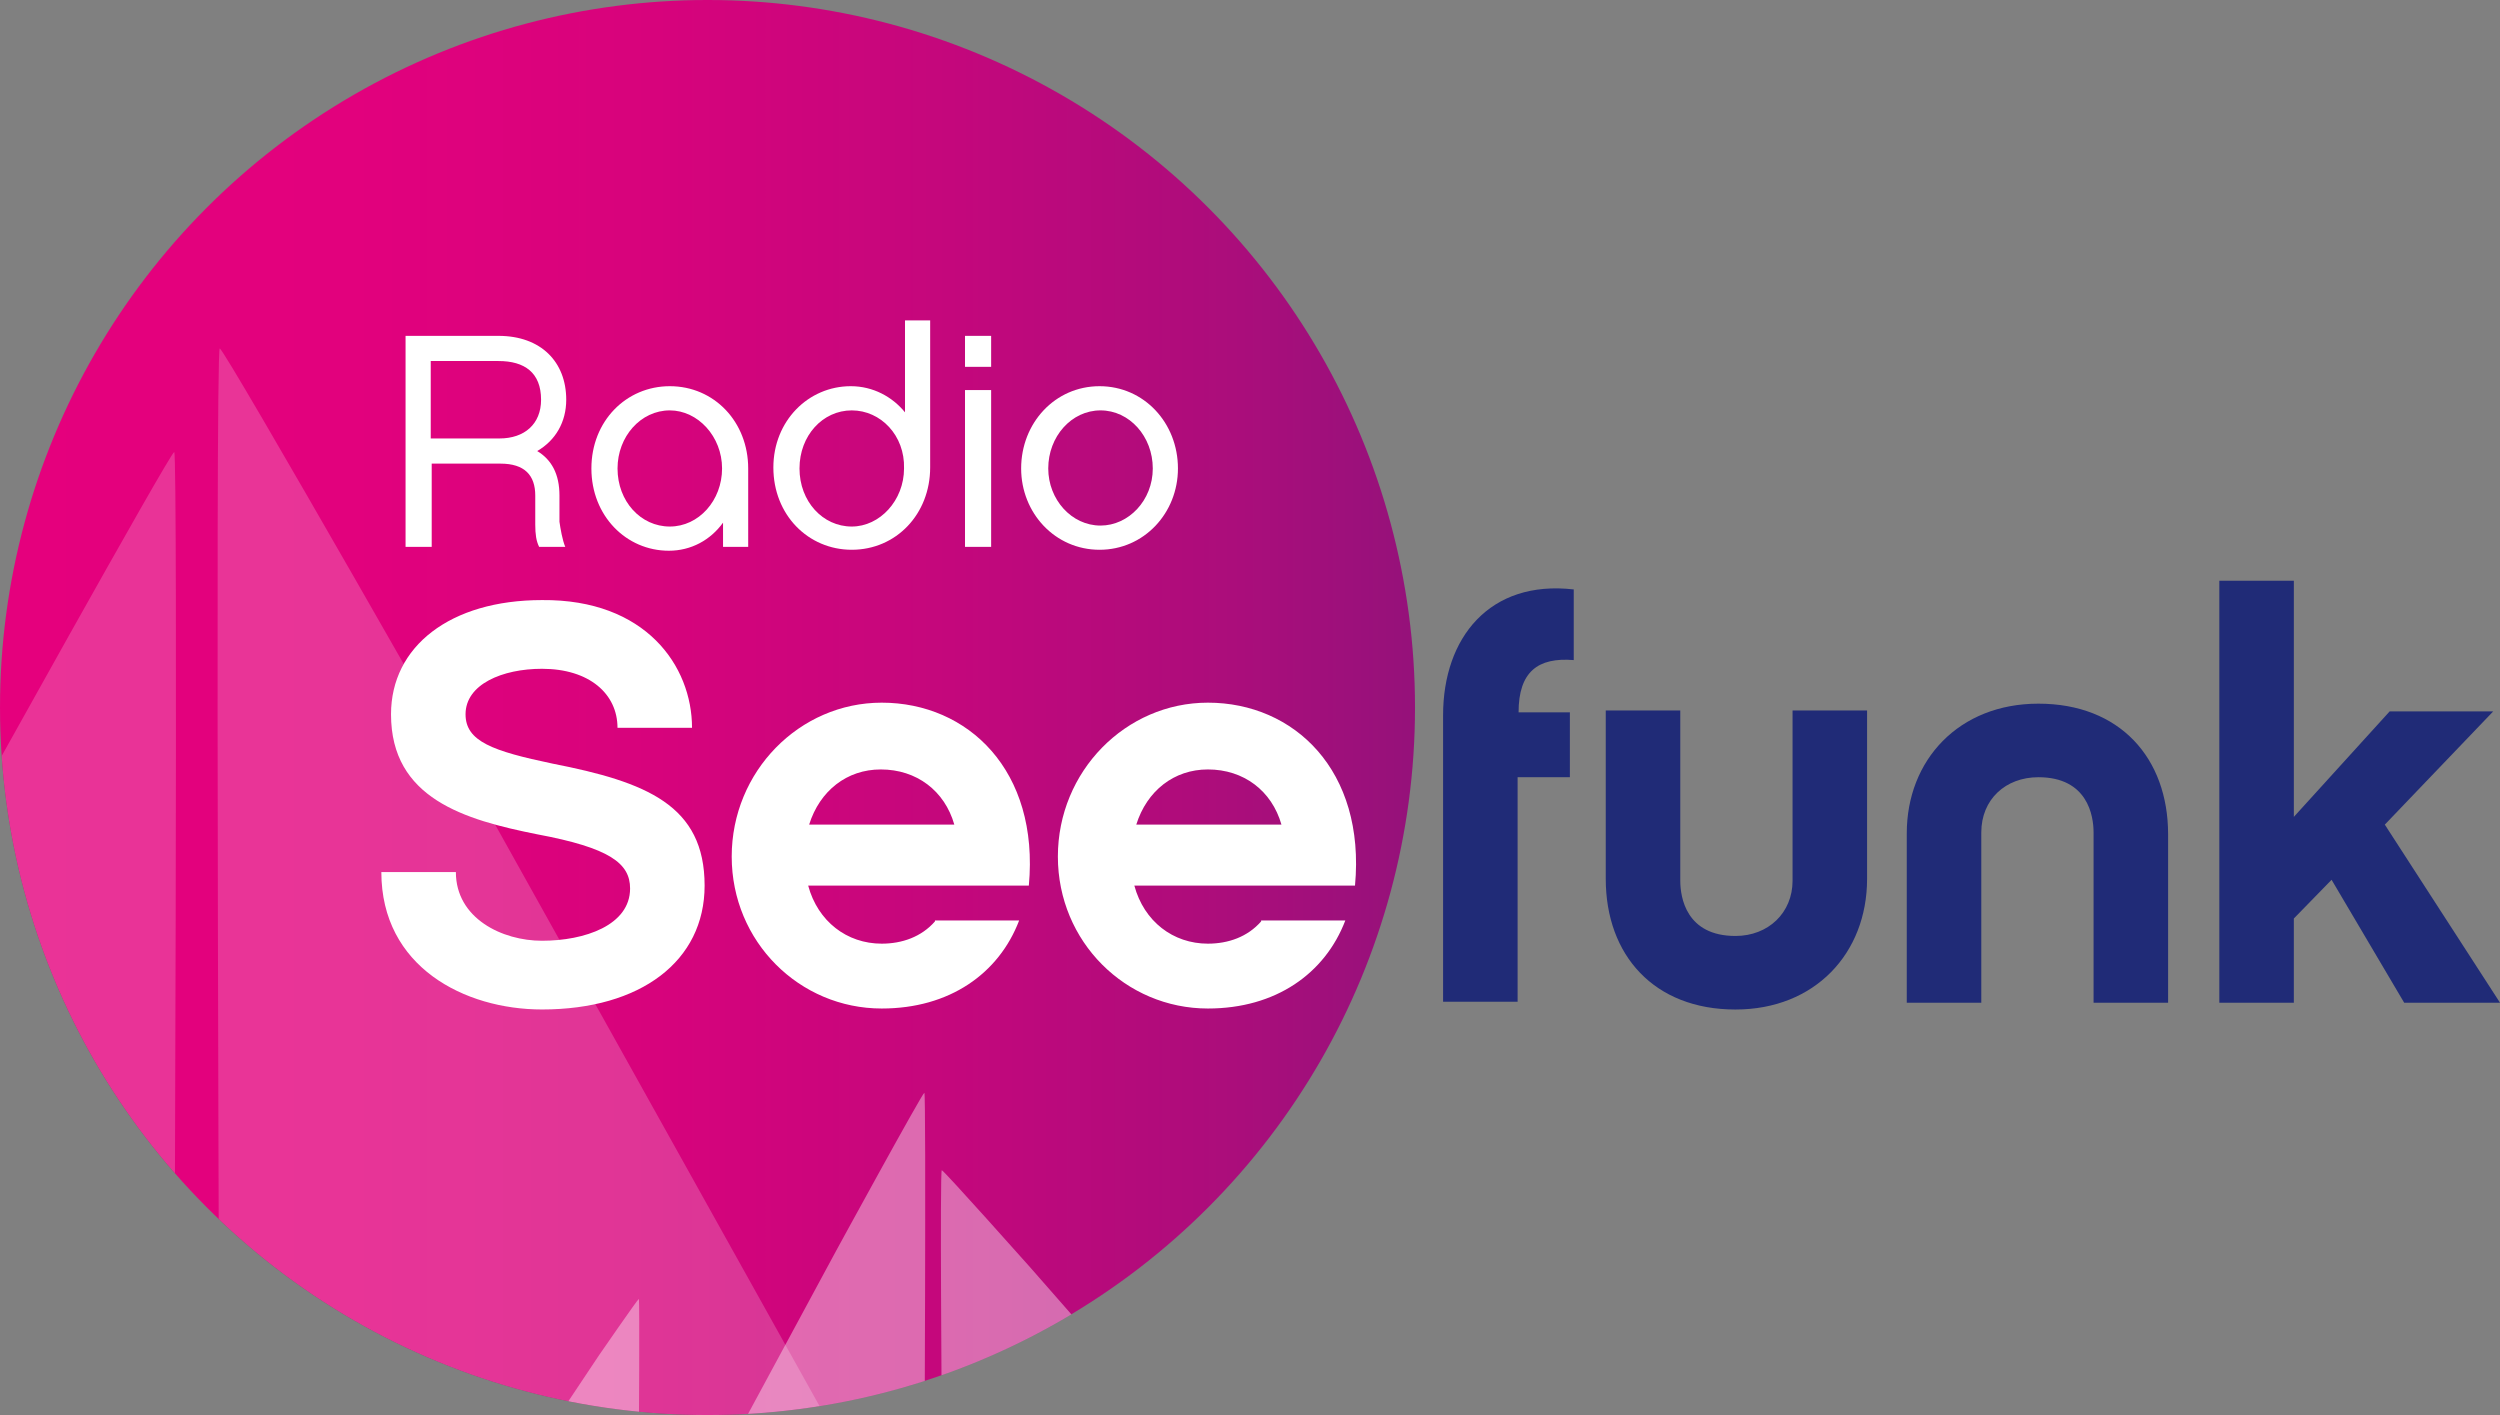 <svg xmlns:inkscape="http://www.inkscape.org/namespaces/inkscape" xmlns:sodipodi="http://sodipodi.sourceforge.net/DTD/sodipodi-0.dtd" xmlns:xlink="http://www.w3.org/1999/xlink" xmlns="http://www.w3.org/2000/svg" xmlns:svg="http://www.w3.org/2000/svg" version="1.1" x="0px" y="0px" viewBox="0 0 717.792 406.276" xml:space="preserve" id="svg32" sodipodi:docname="Das_neue_Radio_Seefunk_Logo_2018.svg" width="1500" height="849.01" inkscape:version="1.3 (0e150ed6c4, 2023-07-21)"><rect x="0" y="0" width="717.792" height="406.276" fill="#808080" stroke="none"/><SCRIPT xmlns="" id="allow-copy_script"/><defs id="defs32"/><sodipodi:namedview id="namedview32" pagecolor="#ffffff" bordercolor="#000000" borderopacity="0.25" inkscape:showpageshadow="2" inkscape:pageopacity="0.0" inkscape:pagecheckerboard="0" inkscape:deskcolor="#d1d1d1" inkscape:zoom="0.55717923" inkscape:cx="1145.9508" inkscape:cy="808.53696" inkscape:window-width="2560" inkscape:window-height="1490" inkscape:window-x="-12" inkscape:window-y="-12" inkscape:window-maximized="1" inkscape:current-layer="Ebene_3"/>
<style type="text/css" id="style1">
	.st0{fill:#202B77;}
	.st1{fill:url(#SVGID_1_);}
	.st2{fill:#FFFFFF;}
	.st3{opacity:0.4;clip-path:url(#SVGID_3_);fill:#FFFFFF;}
	.st4{clip-path:url(#SVGID_3_);}
	.st5{opacity:0.2;}
	.st6{fill:#202B77;stroke:#202B77;stroke-width:5.000000e-02;stroke-miterlimit:10;}
</style>

<g id="Ebene_3" transform="translate(-77.962,-7.1)">
	<linearGradient id="SVGID_1_" gradientUnits="userSpaceOnUse" x1="33.568" y1="80.215" x2="253.772" y2="80.215" gradientTransform="matrix(2.779,0,0,2.779,-12.63,-12.63)">
		<stop offset="0" style="stop-color:#E5007D" id="stop1"/>
		<stop offset="0.16" style="stop-color:#E2017D" id="stop2"/>
		<stop offset="0.303" style="stop-color:#D7037C" id="stop3"/>
		<stop offset="0.441" style="stop-color:#C4077C" id="stop4"/>
		<stop offset="0.574" style="stop-color:#AB0D7B" id="stop5"/>
		<stop offset="0.706" style="stop-color:#89147A" id="stop6"/>
		<stop offset="0.835" style="stop-color:#601D79" id="stop7"/>
		<stop offset="0.96" style="stop-color:#312878" id="stop8"/>
		<stop offset="1" style="stop-color:#202B77" id="stop9"/>
	</linearGradient>
	<circle class="st1" cx="281.1" cy="210.238" r="203.138" id="circle9" style="fill:url(#SVGID_1_);stroke-width:2.779"/>
	<g id="g10" style="fill:#202b77;fill-opacity:1" transform="matrix(2.779,0,0,2.779,-12.63,-12.63)">
		<path class="st2" d="m 211.9,111.4 c -8.4,0 -13.4,-5.6 -13.4,-13.5 V 80.5 h 7.7 v 17.6 c 0,1.7 0.6,5.7 5.7,5.7 3.4,0 5.9,-2.4 5.9,-5.7 V 80.5 h 7.7 v 17.4 c 0,7.7 -5.4,13.5 -13.6,13.5 z" id="path9" style="fill:#202b77;fill-opacity:1"/>
		<path class="st2" d="m 243.2,79.8 c 8.4,0 13.4,5.6 13.4,13.5 v 17.4 h -7.7 V 93.1 c 0,-1.7 -0.6,-5.7 -5.7,-5.7 -3.4,0 -5.9,2.3 -5.9,5.7 v 17.6 h -7.7 V 93.2 c 0,-7.6 5.4,-13.4 13.6,-13.4 z" id="path10" style="fill:#202b77;fill-opacity:1"/>
	</g>
	<g id="g16" transform="matrix(2.779,0,0,2.779,-12.63,-12.63)">
		<defs id="defs10"><circle id="SVGID_2_" cx="105.7" cy="80.2" r="73.1"/></defs>
		<clipPath id="SVGID_3_">
			<use xlink:href="#SVGID_2_" style="overflow:visible" id="use10"/>
		</clipPath>
		<path class="st3" d="M 152.5,153.4 139,138 c 0,0 -8.9,-10 -9.1,-10 -0.2,0 0,25.5 0,25.5 h 22.6 z" clip-path="url(#SVGID_3_)" id="path11"/>
		<path class="st3" d="m 105.5,161.3 13.5,-25 c 0,0 8.9,-16.3 9.1,-16.3 0.2,0 0,41.3 0,41.3 z" clip-path="url(#SVGID_3_)" id="path12"/>
		<g class="st4" clip-path="url(#SVGID_3_)" id="g15">
			<g class="st5" id="g13">
				<path class="st2" d="M 123.2,163 82.7,90.4 c 0,0 -26.9,-47.3 -27.4,-47.3 -0.5,0 0,119.9 0,119.9 z" id="path13"/>
			</g>
			<g class="st5" id="g14">
				<path class="st2" d="M -2.7,150.3 29.1,91.8 c 0,0 21.1,-38 21.5,-38 0.4,0 0,96.5 0,96.5 z" id="path14"/>
			</g>
		</g>
		<path class="st3" d="m 88.5,156.1 6,-9 c 0,0 4,-5.8 4.1,-5.8 0.1,0 0,14.8 0,14.8 z" clip-path="url(#SVGID_3_)" id="path15"/>
	</g>
	
	
	<path class="st2" d="m 528.701,211.35 v 18.897 h -15.006 v 64.471 h -21.398 v -82.256 c 0,-22.231 13.339,-38.905 37.515,-36.126 v 20.286 c -10.282,-0.834 -15.84,3.335 -15.84,15.006 h 14.728 z" id="path23" style="fill:#202b77;fill-opacity:1;stroke-width:2.779"/>
	<path class="st2" d="m 736.563,270.818 v 24.177 H 715.166 V 173.834 h 21.398 v 67.805 l 27.511,-30.29 h 29.734 l -31.124,32.513 33.069,51.132 h -27.511 l -20.842,-35.292 z" id="path24" style="fill:#202b77;fill-opacity:1;stroke-width:2.779"/>
	<g id="g29" transform="matrix(2.779,0,0,2.779,-12.63,-12.63)">
		<path class="st2" d="M 91,63.6 H 88.3 C 88,63 87.9,62.3 87.9,61.3 v -3 C 87.9,56.2 86.8,55 84.3,55 h -7.1 v 8.6 H 74.5 V 41.8 h 9.6 c 4.4,0 7,2.7 7,6.6 0,2.3 -1.1,4.2 -3,5.3 1.5,0.9 2.3,2.4 2.3,4.6 V 61 c 0.1,0.7 0.3,1.9 0.6,2.6 z M 84.2,52.4 c 2.6,0 4.3,-1.5 4.3,-4 0,-2.8 -1.7,-4 -4.4,-4 h -7 v 8 z" id="path25"/>
		<path class="st2" d="m 109.9,63.6 h -2.6 v -2.5 c -1.3,1.8 -3.3,2.9 -5.6,2.9 -4.4,0 -8,-3.6 -8,-8.5 0,-4.9 3.6,-8.5 8.1,-8.5 4.6,0 8.1,3.7 8.1,8.5 z m -8.1,-14.1 c -3,0 -5.4,2.7 -5.4,6 0,3.4 2.4,6 5.4,6 3,0 5.4,-2.7 5.4,-6 0,-3.3 -2.5,-6 -5.4,-6 z" id="path26"/>
		<path class="st2" d="m 128.7,55.4 c 0,4.8 -3.5,8.5 -8.1,8.5 -4.5,0 -8.1,-3.6 -8.1,-8.5 0,-4.8 3.6,-8.4 8,-8.4 2.3,0 4.3,1.1 5.6,2.7 v -9.5 h 2.6 z m -8.1,-5.9 c -3,0 -5.4,2.6 -5.4,6 0,3.4 2.4,6 5.4,6 2.9,0 5.4,-2.7 5.4,-6 0.1,-3.4 -2.4,-6 -5.4,-6 z" id="path27"/>
		<path class="st2" d="m 135,45 h -2.7 v -3.2 h 2.7 z m 0,18.6 h -2.7 V 47.4 h 2.7 z" id="path28"/>
		<path class="st2" d="m 154.3,55.5 c 0,4.6 -3.5,8.4 -8.1,8.4 -4.6,0 -8.1,-3.8 -8.1,-8.4 0,-4.7 3.5,-8.5 8.1,-8.5 4.6,0 8.1,3.8 8.1,8.5 z m -2.6,0 c 0,-3.3 -2.4,-6 -5.4,-6 -3,0 -5.4,2.7 -5.4,6 0,3.2 2.4,5.9 5.4,5.9 2.9,0 5.4,-2.6 5.4,-5.9 z" id="path29"/>
	</g>
	<path class="st2" d="m 276.654,216.074 h -21.398 c 0,-9.726 -8.059,-16.951 -21.675,-16.951 -11.394,0 -21.953,4.446 -21.953,13.061 0,7.781 7.781,10.56 25.01,14.172 26.955,5.28 43.629,11.949 43.629,35.014 0,21.675 -18.341,35.57 -46.686,35.57 -22.231,0 -46.13,-12.227 -46.13,-39.46 h 21.398 c 0,13.339 13.339,19.73 24.732,19.73 12.227,0 25.288,-4.446 25.288,-15.006 0,-7.225 -5.836,-11.671 -26.678,-15.562 -20.842,-4.168 -41.962,-10.282 -41.962,-34.458 0,-19.452 16.951,-32.791 43.351,-32.791 29.734,-0.278 43.073,18.897 43.073,36.682 z" id="path30" style="stroke-width:2.779"/>
	<path class="st2" d="m 346.405,271.652 c -3.89,4.446 -9.448,6.391 -15.284,6.391 -10.004,0 -18.341,-6.391 -21.12,-16.673 h 63.359 c 3.057,-33.069 -17.507,-52.521 -42.239,-52.521 -23.621,0 -43.073,19.73 -43.073,44.185 0,24.454 19.452,43.629 43.073,43.629 19.452,0 33.625,-10.004 39.46,-25.288 H 346.405 Z m -15.562,-43.629 c 10.282,0 18.341,6.114 21.12,15.84 H 310.279 c 3.057,-9.726 10.838,-15.84 20.564,-15.84 z" id="path31" style="stroke-width:2.779"/>
	<path class="st2" d="m 440.054,271.652 c -3.89,4.446 -9.448,6.391 -15.284,6.391 -10.004,0 -18.341,-6.391 -21.12,-16.673 h 63.359 c 3.057,-33.069 -17.507,-52.521 -42.239,-52.521 -23.621,0 -43.073,19.73 -43.073,44.185 0,24.454 19.452,43.629 43.073,43.629 19.452,0 33.625,-10.004 39.461,-25.288 h -24.176 z m -15.284,-43.629 c 10.282,0 18.341,6.114 21.12,15.84 h -41.684 c 3.057,-9.726 10.838,-15.84 20.564,-15.84 z" id="path32" style="stroke-width:2.779"/>
</g>
</svg>